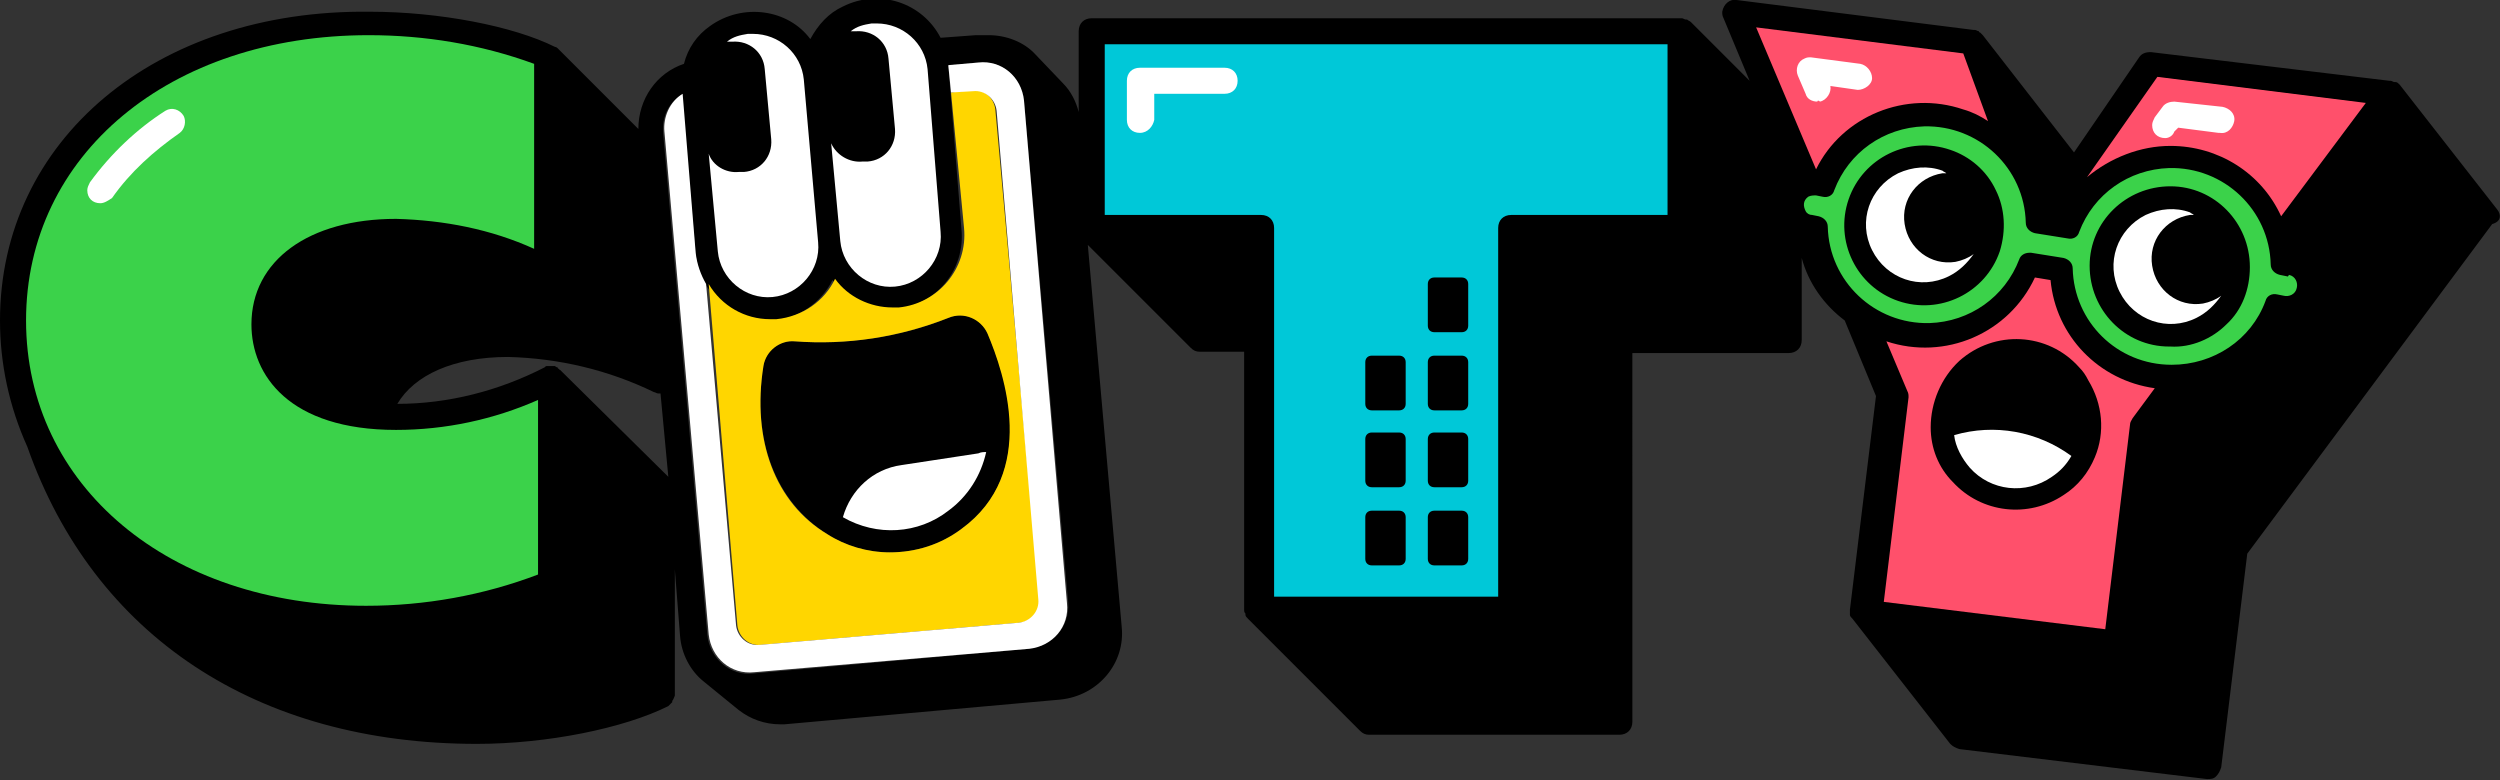 <svg version="1.1" id="レイヤー_1" xmlns="http://www.w3.org/2000/svg" x="0" y="0" viewBox="0 0 191.9 59.9" xml:space="preserve"><rect x="0" y="0" width="191.9" height="59.9" fill="#333333" stroke="none"/><style>.st1{fill:#3bd24a}.st2{fill:#ff506b}.st4{fill:#fff}</style><path id="パス_11062" d="M72.8 24.4c-3.7 1.5-7.8 2.1-11.8 1.8-1.2-.1-2.3.8-2.4 1.9-.9 5.6.9 10.4 4.9 12.9 1.4.9 3.1 1.4 4.8 1.4 2 0 3.9-.6 5.5-1.8 5.9-4.3 3.4-11.9 2-15-.5-1.2-1.9-1.7-3-1.2"/><path id="パス_11063" d="M191.7 16.1l-7.5-9.6c-.1-.1-.2-.2-.3-.2h-.1c-.1 0-.2-.1-.3-.1h-.1L165.1 4c-.4 0-.7.1-.9.4l-5 7.3-7-9-.2-.2s-.1 0-.1-.1c-.1 0-.2-.1-.3-.1h-.1L133.3 0c-.5-.1-1 .3-1.1.9 0 .2 0 .3.1.5l2 4.8-4.5-4.5c-.1-.1-.2-.1-.3-.2h-.1c-.1 0-.2-.1-.3-.1H83.8c-.6 0-1 .4-1 1v6.2c-.2-.8-.6-1.6-1.2-2.2l-2.1-2.2c-.9-1-2.3-1.5-3.6-1.5h-1l-2.7.2C70.8.2 67.5-.9 64.7.5c-1.1.5-1.9 1.4-2.5 2.5C60.5.7 57 .2 54.5 2c-1 .7-1.7 1.7-2 2.9-2.1.7-3.5 2.7-3.5 5l-6.2-6.2s-.1-.1-.2-.1C39.4 2 33.7.9 28.4.9 11.9.7 0 10.8 0 24.6c0 3.3.7 6.6 2.1 9.7 5.1 14.5 17.6 22.8 34.5 22.8 5.4 0 11.3-1.2 14.7-2.9l.3-.3v-.1c.1-.1.1-.2.2-.4v-.1-9.6l.4 5.1c.1 1.4.8 2.7 1.8 3.5l2.7 2.2c.9.7 2 1.1 3.2 1.1h.3l21.2-1.9c2.9-.3 5-2.8 4.7-5.6l-2.6-29.3 7.9 7.9c.2.2.4.3.7.3h3.4v19.8c0 .1 0 .2.1.3v.1c0 .1.1.2.2.3l8.6 8.6c.2.2.4.3.7.3h19.2c.6 0 1-.4 1-1V27.1h12c.6 0 1-.4 1-1v-6.3c.5 1.9 1.7 3.6 3.3 4.8l2.4 5.8-2 16.4v.4c0 .1.1.2.2.3l7.5 9.6c.2.2.4.3.7.4l19 2.3c.3 0 .5 0 .7-.2.2-.2.3-.4.4-.7l2-16.4 18.8-25.3c.7-.2.7-.7.4-1.1M43 28.4c-.1 0-.1-.1 0 0-.1-.1-.2-.1-.2-.2-.1 0-.2-.1-.2-.1H42.3 42c-.1 0-.1 0-.2.1C38.3 30 34.4 31 30.5 31c1.3-2.2 4.3-3.6 8.5-3.6 3.9.1 7.7 1 11.2 2.7.1 0 .2.1.3.1h.2l.6 6.4-8.3-8.2zm36 21.4l-21.2 1.9c-1.8.2-3.3-1.2-3.5-2.9l-3.4-38.6c-.1-1.2.4-2.3 1.4-2.9l1.1 12.2c.3 2.9 2.7 5.1 5.5 5.1h.5c1.9-.2 3.6-1.3 4.5-3.1 1.1 1.4 2.7 2.2 4.4 2.2h.5c3.1-.3 5.3-3 5-6.1l-1-12.5V5l2.3-.2c1.8-.2 3.3 1.1 3.5 2.9L82 46.3c.1 1.8-1.2 3.3-3 3.5"/><path id="パス_11065" d="M84.8 3.4v13.1h12c.6 0 1 .4 1 1v28.3H115V17.5c0-.6.4-1 1-1h12V3.4H84.8zm23.1 39.5c0 .3-.2.5-.5.5h-2.1c-.3 0-.5-.2-.5-.5v-3.2c0-.3.2-.5.5-.5h2.1c.3 0 .5.2.5.5v3.2zm0-6c0 .3-.2.5-.5.5h-2.1c-.3 0-.5-.2-.5-.5v-3.2c0-.3.2-.5.5-.5h2.1c.3 0 .5.2.5.5v3.2zm0-5.9c0 .3-.2.5-.5.5h-2.1c-.3 0-.5-.2-.5-.5v-3.2c0-.3.2-.5.5-.5h2.1c.3 0 .5.2.5.5V31zm4.8 11.9c0 .3-.2.5-.5.5h-2.1c-.3 0-.5-.2-.5-.5v-3.2c0-.3.2-.5.5-.5h2.1c.3 0 .5.2.5.5v3.2zm0-6c0 .3-.2.5-.5.5h-2.1c-.3 0-.5-.2-.5-.5v-3.2c0-.3.2-.5.5-.5h2.1c.3 0 .5.2.5.5v3.2zm0-5.9c0 .3-.2.5-.5.5h-2.1c-.3 0-.5-.2-.5-.5v-3.2c0-.3.2-.5.5-.5h2.1c.3 0 .5.2.5.5V31zm0-6c0 .3-.2.5-.5.5h-2.1c-.3 0-.5-.2-.5-.5v-3.2c0-.3.2-.5.5-.5h2.1c.3 0 .5.2.5.5V25z" fill="#00c8d8"/><path id="パス_11069" class="st1" d="M28.3 2.7C13 2.7 2 11.9 2 24.6s11 21.9 26.1 21.9c4.5 0 9-.8 13.2-2.4V30.7c-3.4 1.5-7.1 2.3-10.9 2.3-8.2 0-11.1-4.2-11.1-8.1 0-4.9 4.4-8.1 11.1-8.1 3.7.1 7.3.8 10.6 2.3V4.9c-4.1-1.5-8.4-2.2-12.7-2.2"/><path id="パス_11070" class="st2" d="M166.6 11.2c3.7 0 7 2.1 8.5 5.4l6.5-8.7-16-2-5.4 7.7c1.8-1.5 4.1-2.4 6.4-2.4"/><path id="パス_11071" class="st2" d="M150.7 8.4c.7.2 1.3.5 1.9.9l-1.9-5.2-15.9-2 4.6 10.9c2-4.1 6.9-6.1 11.3-4.6"/><path id="パス_11072" d="M76.4 8.4c-.1-.9-.9-1.6-1.8-1.5l-1.6.2 1 10.4c.3 3.1-2 5.8-5 6.1h-.5c-1.7 0-3.4-.8-4.4-2.2-.8 1.7-2.5 2.9-4.5 3.1h-.5c-1.9 0-3.7-1-4.7-2.7L56.6 48c.1.9.9 1.6 1.8 1.5l19.9-1.7c.9-.1 1.6-.9 1.5-1.8L76.4 8.4zm-2.6 32.2c-1.6 1.2-3.5 1.8-5.5 1.8-1.7 0-3.4-.5-4.8-1.4-4-2.4-5.8-7.2-4.9-12.9.2-1.2 1.3-2 2.4-1.9 4 .3 8-.3 11.8-1.8 1.2-.5 2.5.1 3 1.2 1.3 3.1 3.9 10.7-2 15" fill="#ffd600"/><path id="パス_11075" class="st2" d="M157.4 21.5l-1.2-.2c-2 4.3-6.9 6.4-11.4 4.9l1.6 3.8c.1.2.1.3.1.5l-1.9 15.7 17 2.1 1.9-15.7c0-.2.1-.3.2-.5l1.7-2.3c-4.3-.6-7.6-4-8-8.3m3.4 13.6c-.5 1.2-1.3 2.2-2.4 2.9-2.7 1.8-6.3 1.4-8.5-1-1.1-1.1-1.7-2.6-1.7-4.2 0-1.9.8-3.8 2.2-5.1 2.7-2.4 6.8-2.2 9.2.5.3.3.5.6.7 1 1.1 1.8 1.3 4 .5 5.9"/><path id="パス_11080" class="st4" d="M61.7 6.1c-.2-2-1.9-3.5-3.9-3.5h-.4c-.6.1-1.1.2-1.6.6h.4c1.3-.1 2.4.8 2.5 2.1l.5 5.4c.1 1.3-.8 2.4-2.1 2.5h-.4c-1 .1-2-.5-2.3-1.4l.7 7.5c.2 2.1 2.1 3.7 4.2 3.5 2.1-.2 3.7-2.1 3.5-4.2L61.7 6.1z"/><path id="パス_11083" class="st4" d="M71.2 5.3c-.2-2-1.9-3.5-3.9-3.5h-.4c-.6.1-1.1.2-1.6.6h.4c1.3-.1 2.4.8 2.5 2.1l.5 5.4c.1 1.3-.8 2.4-2.1 2.5h-.4c-1 .1-2-.5-2.4-1.4l.7 7.5c.2 2.1 2.1 3.7 4.2 3.5 2.1-.2 3.7-2.1 3.5-4.2l-1-12.5z"/><path id="パス_11088" class="st4" d="M64.7 39.7c2.6 1.5 5.8 1.3 8.1-.5 1.5-1.1 2.5-2.7 2.9-4.5-.2 0-.4 0-.6.1l-5.9.9c-2.2.3-3.9 1.9-4.5 4"/><path id="パス_11092" class="st1" d="M175.5 21.2l-.5-.1c-.4-.1-.7-.4-.7-.8-.1-4.2-3.6-7.5-7.8-7.4-3.1.1-5.8 2-6.9 4.9-.1.4-.5.6-.9.5l-2.5-.4c-.4-.1-.7-.4-.7-.8-.1-4.2-3.6-7.5-7.8-7.4-3.1.1-5.8 2-6.9 4.9-.1.4-.5.6-.9.5l-.5-.1c-.2 0-.4 0-.6.1-.4.3-.4.7-.2 1.1.1.2.3.3.5.3l.5.1c.4.1.7.4.7.8.1 4.2 3.6 7.5 7.8 7.4 3.1-.1 5.8-2 6.9-4.9.1-.3.4-.5.8-.5h.1l2.5.4c.4.1.7.4.7.8.1 4.1 3.4 7.4 7.6 7.4 3.2 0 6.1-1.9 7.2-4.9.1-.4.5-.6.9-.5l.5.1c.4.1.9-.1 1-.6.1-.4-.1-.9-.6-1-.1.2-.1.1-.2.1m-22-1.9c-1.1 3.2-4.6 4.9-7.8 3.8-3.2-1.1-4.9-4.6-3.8-7.8 1.1-3.2 4.6-4.9 7.8-3.8 1.5.5 2.8 1.6 3.5 3.1.7 1.4.8 3.1.3 4.7m17.4 5.6c-1.1 1.1-2.7 1.8-4.3 1.7h-.1c-3.4 0-6.1-2.8-6.1-6.2 0-3.4 2.8-6.1 6.2-6.1s6.1 2.8 6.1 6.2c0 1.7-.6 3.3-1.8 4.4"/><path id="パス_11093" class="st4" d="M150.1 20.1c-1.9.3-3.6-1-3.9-2.9-.3-1.9 1-3.6 2.9-3.9h.3c-.1-.1-.2-.1-.3-.2-1.1-.4-2.3-.3-3.4.2-2.2 1.1-3.1 3.7-2 5.9s3.7 3.1 5.9 2c.8-.4 1.4-1 1.9-1.7-.4.3-.9.5-1.4.6"/><path id="パス_11094" class="st4" d="M169.1 23.3c-1.9.3-3.6-1-3.9-2.9-.3-1.9 1-3.6 2.9-3.9h.3c-.1-.1-.2-.1-.3-.2-1.1-.4-2.3-.3-3.4.2-2.2 1.1-3.1 3.7-2 5.9s3.7 3.1 5.9 2c.8-.4 1.4-1 1.9-1.7-.4.3-.9.5-1.4.6"/><path id="パス_11095" class="st4" d="M150 33.4c.1.9.6 1.8 1.2 2.5 1.6 1.8 4.3 2.1 6.3.7.6-.4 1.1-.9 1.5-1.6-2.6-1.9-5.9-2.5-9-1.6"/><path id="パス_11101" class="st4" d="M87.5 10.2c-.6 0-1-.4-1-1v-3c0-.6.4-1 1-1H94c.6 0 1 .4 1 1s-.4 1-1 1h-5.4v2c-.1.5-.5 1-1.1 1"/><path id="パス_11108" class="st4" d="M7.7 15.6c-.6 0-1-.4-1-1 0-.2.1-.4.2-.6 1.6-2.2 3.6-4.1 5.8-5.5.5-.3 1.1-.1 1.4.4.2.4.1 1-.3 1.3-2 1.4-3.8 3-5.2 5-.3.2-.6.4-.9.4"/><path id="パス_11109" class="st4" d="M139.5 7.8c-.4 0-.8-.2-.9-.6l-.6-1.4c-.2-.5 0-1.1.5-1.3.2-.1.3-.1.5-.1l3.8.5c.5.1.9.6.9 1.1s-.6.9-1.1.9l-2.1-.3c.1.5-.3 1.1-.8 1.2-.1-.1-.2-.1-.2 0"/><path id="パス_11110" class="st4" d="M166.2 10.6c-.6 0-1-.4-1-1 0-.2.1-.4.2-.6l.6-.8c.2-.3.6-.4.9-.4l3.7.4c.5.1 1 .5.9 1.1-.1.5-.5 1-1.1.9h-.1l-3.1-.4-.3.3c-.1.3-.4.5-.7.5"/><path id="パス_11111" class="st4" d="M78.6 7.7c-.2-1.8-1.7-3.1-3.5-2.9l-2.3.2v.1l.2 2 1.7-.1c.9-.1 1.7.6 1.8 1.5L79.7 46c.1.9-.6 1.7-1.5 1.8l-19.9 1.7c-.9.1-1.7-.6-1.8-1.5l-2.3-26.2c-.4-.7-.7-1.5-.8-2.4l-1-12.2c-1 .6-1.5 1.8-1.4 2.9l3.4 38.6c.2 1.8 1.7 3.1 3.5 2.9L79 49.8c1.8-.2 3.1-1.7 2.9-3.5L78.6 7.7z"/></svg>